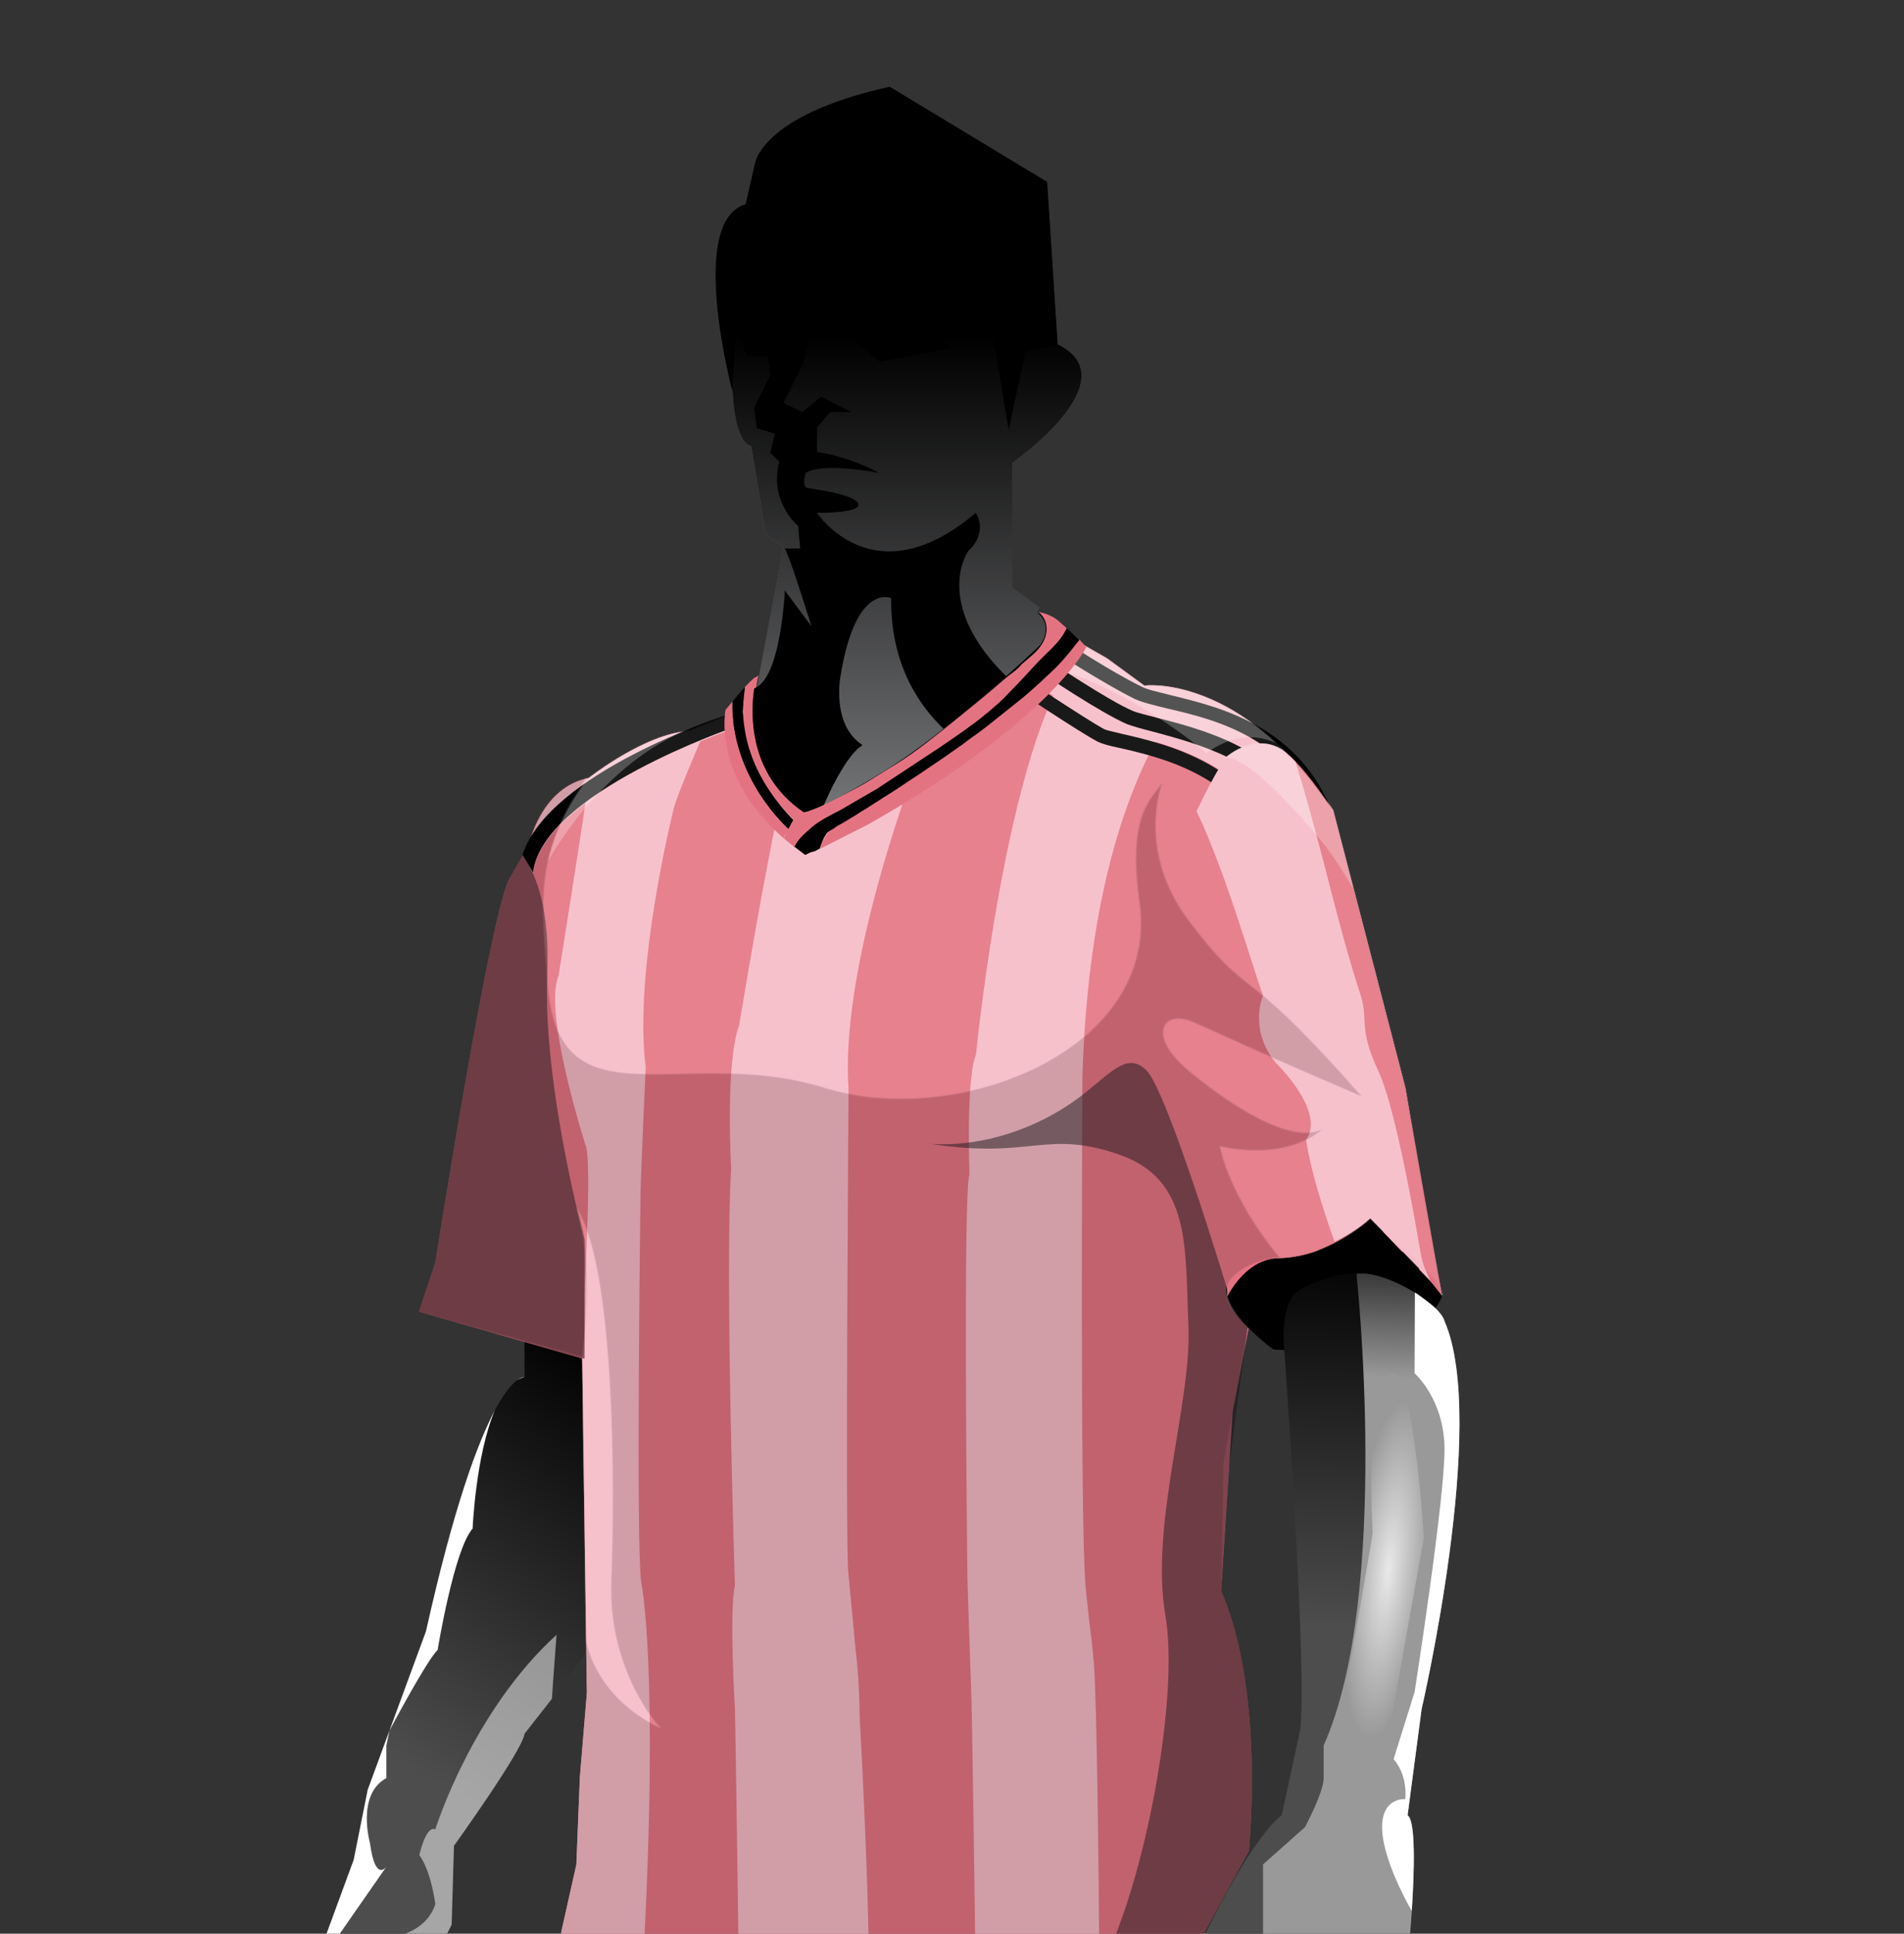<svg xmlns="http://www.w3.org/2000/svg" x="0px" y="0px" viewBox="25.1 0 272.2 276.4" enable-background="new 0 0 322.5 327.5" xml:space="preserve"><rect x="25.1" y="0" width="272.2" height="276.4" fill="#333333" stroke="none"/><g id="brazos"><path d="M231.333,185.005c0,0-1.899,9.309-24.178,7.895c0,0-17.302-12.404,3.672-13.399c0,0,6.874-2.076,10.172-5.333 L231.333,185.005z"></path><linearGradient id="SVGID_1_" gradientUnits="userSpaceOnUse" x1="88.798" y1="255.905" x2="124.756" y2="201.406"><stop offset="0" style="stop-color:#4D4D4D"></stop><stop offset="1" style="stop-color:#000000"></stop></linearGradient><path fill="url(#SVGID_1_)" d="M100.083,191.524v5.31c0,0-5.75-1-14.083,36.333l-8.333,22.667l-2,10l-6,16.333V297.5l7.333,11 c0,0,0.667,1.667,2,0c0,0,1,4.481,4.333,0.741c0,0,2.333-0.408,2.667-2.074s0.333-1.667,0.333-1.667l-1.458-1.667 c0,0-0.125-2.334,0-3.667l-3.542-5L81,293.5c0,0,2.083,1.667,3.875-1c0,0,1.125-7.333,1.125-10l3.667-7.403L90,263.833 c0,0,9.833-13.667,10.083-16l8.837-11.527c0,0,0.226-9.438-0.313-22.475s0.36-16.524-0.339-19.969 C108.268,193.863,101.531,191.938,100.083,191.524z"></path><path fill="#FFFFFF" d="M95.854,201.579c-2.459,4.61-5.858,13.685-9.854,31.587l-8.333,22.667l-2,10l-6,16.333l10.667-15.333 c0,0-1.59,2.282-2.333-3.333c0,0-2-7,2.333-9.333V249.5l0.44-2.117c0,0,5.227-9.882,6.893-11.549c0,0,2.333-14.333,5-17.333 C92.667,218.5,93.106,207.997,95.854,201.579z"></path><path fill="#FFFFFF" d="M98.994,197.308c0.345-0.213,0.706-0.377,1.089-0.475C100.083,196.833,99.7,196.772,98.994,197.308z"></path><path opacity="0.5" fill="#FFFFFF" d="M104,242.833c0,0,0.25-3.742,0.662-9.154C92.527,244.727,87.333,261.5,87.333,261.5 c-1.333-0.667-2.287,3.667-2.287,3.667c1.713,2.333,2.287,7,2.287,7c-1,3.333-4.573,4.333-4.573,4.333 c2.758-0.999,3.053,8.766,3.053,8.786C85.925,284.185,86,283.187,86,282.5l3.667-7.403L90,263.833c0,0,9.833-13.667,10.083-16 L104,242.833z"></path><linearGradient id="SVGID_2_" gradientUnits="userSpaceOnUse" x1="213.871" y1="232.618" x2="215.562" y2="177.394"><stop offset="0" style="stop-color:#4D4D4D"></stop><stop offset="1" style="stop-color:#000000"></stop></linearGradient><path fill="url(#SVGID_2_)" d="M231.613,188.833c0,0-8.279-11.667-20.946-4.333c0,0-2.137,1.048-2.068,7.024 c0,0,3.401,46.309,2.401,55.643l-2.667,12.316c0,0-5,2.922-15,25.803c0,0-1.459,8.214,4.604,2.214c0,0,3.144-6.667,4.604-7.667 s0,12.333,0,12.333s-3.208,11-1.541,13.333c0,0,0.667,2.333,3,0c0,0,2.333,1.667,4.333-1c0,0,0.667,1,2.667-0.667l9-6.333l2-2.667 h2.667l1.667-14.333c0,0,2-19.702,0-21.018l2-15.174C228.333,244.308,237.893,203.167,231.613,188.833z"></path><linearGradient id="SVGID_3_" gradientUnits="userSpaceOnUse" x1="221.303" y1="196.845" x2="222.26" y2="173.392"><stop offset="0" style="stop-color:#999999"></stop><stop offset="1" style="stop-color:#000000"></stop></linearGradient><path fill="url(#SVGID_3_)" d="M226.185,184.083c-4.901-2.628-7.163-2.001-7.163-2.001s4.978,45.751-4.688,67.418 c0,0,0,2.667,0,4.667s-2.667,7-2.667,7l-6,5.333v12.333c0,0,4.333-1.667,4.667,3.333c0,0,5-2.333,7.667,0c0,0,2-2,4,0 c0,0,2.333-2,3.333,0l0.847-0.353l0.153-1.313c0,0,2-19.702,0-21.018l2-15.174c0,0,9.56-41.141,3.28-55.475 C231.613,188.833,231.086,186.711,226.185,184.083z"></path>  <radialGradient id="SVGID_4_" cx="223.685" cy="224.375" r="24.389" gradientTransform="matrix(0.114 -0.993 0.238 0.027 144.69 440.448)" gradientUnits="userSpaceOnUse"><stop offset="0" style="stop-color:#E9E9E9"></stop><stop offset="1" style="stop-color:#999999"></stop></radialGradient><path fill="url(#SVGID_4_)" d="M223.333,249.5l5.333-29.667c0,0-1.667-27.67-5.333-23.002c0,0-3,1.001-2,22.335 c0,0-3,18-4.333,24.667S219,253.833,223.333,249.5z"></path><path fill="#FFFFFF" d="M229.565,186.354c-1.897-1.495-2.187-1.591-2.187-1.591l-0.045,11.538c0,0,4.226,3.677,4.28,10.771 s-4.28,34.801-4.28,34.801l-3,9.576c0,0,2,2.051,1.667,5.718c0,0-3.297-0.333-3.315,4c-0.017,4.032,3.124,10.079,4.246,11.975 c0.371-5.746,0.579-12.885-0.598-13.659l2-15.174c0,0,9.56-41.141,3.28-55.475C231.613,188.833,231.462,187.85,229.565,186.354z"></path></g><g id="color1"><path fill="#e47382" d="M134.217,98.288l0.234-1.688l39.113-8.225l2.747,1.818l7.022,3.974l5.333,3.852c0,0,13.667-1.852,27,17.815 L226,155.5c0,0,5.333,31.741,5.333,29.505l-1.33-1.458L221,174.167c0,0-6.333,6-14,5.667c0,0-12.312,1.47-3.403,10.108l0,0 l-2.273,11.824l-1.658,25.735c0,0,6,11.333,4,37l-8,14.667c0,0-5.886,3-43.22,3s-47.78-3-47.78-3L107.5,266.5L108,254l1-12 l-0.667-47.833L85,187.5l2.333-7c0,0,8-51,10.667-55l2.667-4.667c0,0,1.667-8.333,8.667-9.667c0,0,8-6.334,14.333-6.667 l6.233-2.531L134.217,98.288z" class="fill"></path></g><g id="patronContainer1"><g class="group0"><path class="fill" display="inline" fill="#f6bac6" d="M195.098,98.842c-3.917-1.159-6.431-0.824-6.431-0.824l-5.333-3.852l-2.924-1.655h0 c-10.988,9.362-15.784,58.244-15.784,58.244c-1.441,3.376-0.923,17.18-0.923,17.18c-0.955,1.677-0.297,57.75-0.297,57.75 c0.038,1.734,0.547,16.187,0.547,16.187c0.142,4.093,0.445,25.954,0.633,40.173c7.532-0.159,13.294-0.459,17.681-0.808 c-0.264-38.482-0.785-43.46-0.785-43.46c-0.514-5.755-0.338-2.517-1.172-10.842s-0.467-72.937-0.467-72.937 C180.827,119.478,190.638,104.094,195.098,98.842z" data-path="path_0"></path> <path class="fill" display="inline" fill="#f6bac6" d="M116.759,226.098c-0.763-5.579-0.088-55.605-0.088-55.605 c0.082-3.81,0.743-17.976,0.743-17.976c-1.805-13.821,3.985-36.865,3.985-36.865c0.395-1.663,2.679-7.091,4.923-12.23l-2.655,1.078 c-6.333,0.333-14.333,6.667-14.333,6.667c-0.001,0-0.002,0.001-0.004,0.001c-1.024,7.259-4.387,28.374-4.387,28.374 c-2.22,5.143,3.84,24.055,3.84,24.055c0.807,1.532,0.335,14.136-0.673,30.506l0.225,0.064L109,242l-1,12l-0.5,12.5l-2.833,12.667 c0,0,3.201,0.916,12.352,1.735C119.38,238.314,116.759,226.098,116.759,226.098z" data-path="path_1"></path> <path class="fill" display="inline" fill="#f6bac6" d="M140.399,101.434c-2.696,2.379-9.625,45.116-9.625,45.116 c-2.02,5.396-1.141,20.514-1.141,20.514c-0.93,14.431,0.537,59.521,0.537,59.521c-0.849,3.829,0,17.725,0,17.725 c0.069,2.314,0.384,24.484,0.565,37.453c5.214,0.215,11.362,0.364,18.598,0.398c-0.047-14.233-1.329-36.535-1.329-36.535 c-0.057-6.097-0.559-9.476-0.559-9.476c-0.292-3.212-1.083-11.523-1.083-11.523c-0.425-5.246,0.048-68.98,0.048-68.98 c-1.397-19.988,12.065-52.605,12.065-52.605L140.399,101.434z" data-path="path_2"></path></g><g class="group1"><path class="fill" fill="#f6bac6" d="M134.2 98.3l-4.3 3.7 -6.2 2.5c-6.3 0.3-14.3 6.7-14.3 6.7 -7 1.3-8.7 9.7-8.7 9.7l-0.8 1.4 1.4 2.5c1.4-11.4 28.6-20.6 28.8-20.7l5.5-2 -0.5-5.6 -0.7 0.1L134.2 98.3z" data-path="path_0"></path><path class="fill" fill="#f6bac6" d="M231.3 185l-0.1-0.1C231.3 185.1 231.3 185.2 231.3 185z" data-path="path_1"></path><path class="fill" fill="#f6bac6" d="M231.2 184.9C230.5 182.3 226 155.5 226 155.5l-10.3-39.7c-13.3-19.7-27-17.8-27-17.8l-5.3-3.9 -7-4 -2.7-1.8 -11.2 2.4c5.5 3.7 18.7 12.5 20.6 13.5 0.4 0.2 1.4 0.4 2.6 0.7 6.1 1.4 18.7 4.2 23.4 17.1 5 13.6 11.2 40.6 13.9 54.2l0 0 7.1 7.4L231.2 184.9z" data-path="path_2"></path></g><g class="group2"><path class="fill" fill="#000000" d="M231.2,185l-1.1-1.4c-2-9.5-12.4-55.9-16.3-66.5c-4.4-11.6-14.8-14.2-21.7-15.8c-2.1-0.5-3.7-0.9-4.8-1.4 c-4.6-2.3-11.2-6.6-11.4-6.7l1.1-1.7c0.1,0,6.7,4.4,11.2,6.6c0.9,0.5,2.5,0.8,4.4,1.3c6.9,1.7,18.4,4.4,23.1,17.1L231.2,185z" data-path="path_0"></path><path class="fill" fill="#000000" d="M225.6,179c-2.8-15-12.7-54-16.7-63.1c-3.1-7.1-13-9.7-18.9-11.3c-1.6-0.4-3-0.8-3.8-1.1 c-3.7-1.6-12.1-7.2-12.4-7.5l1.1-1.7c0.1,0.1,8.6,5.8,12.1,7.3c0.7,0.3,2,0.6,3.5,1c6.3,1.6,16.8,4.4,20.2,12.4 c4.4,10.2,15.5,54,17.3,66.5L225.6,179z" data-path="path_1"></path><path class="fill" fill="#000000" d="M220.6,174.6c-2.9-14-8.7-39.1-13.5-51.9c-4.4-11.9-16.3-14.5-22-15.8c-1.5-0.3-2.5-0.6-3.1-0.9 c-2.5-1.3-12.1-7.7-12.5-8l1.1-1.7c0.1,0.1,9.9,6.6,12.3,7.9c0.4,0.2,1.4,0.4,2.6,0.7c6.1,1.4,18.7,4.2,23.4,17.1 c5,13.6,11.2,40.6,13.9,54.2l-1.9-2L220.6,174.6z" data-path="path_2"></path><path class="fill" fill="#000000" d="M99.8,122.2c3.7-11.7,28.7-19.9,29.8-20.2l0.6,1.9c-0.3,0.1-27.5,9.4-28.9,20.8L99.8,122.2z" data-path="path_3"></path><path display="inline" class="fill" fill="#000000" d="M227.3,162" data-path="path_4"></path></g><g class="group4"><path class="fill" display="inline" fill="#e47382" d="M208.099,179.827c0,0,3.311-0.16,5.545-1.16c1.747-0.782-10.946-45.133-17.434-62.685 c-1.651,3.579-5.345,11.705-6.687,15.991c-3.941,12.592-2.777,19.975-2.777,19.975c4.916,0.766,9.45,20.097,13.738,32.138 c0.09,0.254,0.047,0.776,0.057,1.246C202.042,182.628,204.461,179.866,208.099,179.827z" data-path="path_0"></path> <path class="fill" display="inline" fill="#e47382" d="M208.921,107.57c-0.275-0.225-0.552-0.41-0.83-0.571l20.571,74.025l0.961,2.126 l1.632,2.091L226,155.5l-10.333-39.667C214.416,114.052,211.701,109.846,208.921,107.57z" data-path="path_1"></path> <path class="fill" display="inline" fill="#e47382" d="M103.333,139.167c0.122-2.912,0.008-5.399-0.264-7.536l-6.236,50.386l-0.768,8.645 l12.268,3.505l0.333,0.005v-17.005C108.667,177.167,102.667,155.167,103.333,139.167z" data-path="path_2"></path></g><g class="group5"><path class="fill" display="inline" fill="#f6bac6" d="M222.177,153.164c-3.01-6.498-1.343-7.164-2.602-11.051c-3.606-11.14-4.824-18.492-9.248-33.232 c-0.462-0.478-0.933-0.923-1.406-1.311c-4-3.276-8.473,0.597-8.473,0.597s-1.386,1.723-4.29,7.787 c4.085,8.515,7.669,21.191,9.508,26.37c0,0-2.14,4.817,1.847,9.622c0,0,7.152,6.891,4.319,10.973c0,0,0.447,4.503,4.058,14.562 c1.829-0.918,3.193-1.827,4.047-2.46c0.333-0.258,0.685-0.538,1.062-0.852l7.667,7.85 C228.667,182.017,225.187,159.662,222.177,153.164z"></path></g></g><g id="sombra"><path opacity="0.15" d="M195.833,146.167c14.333,6.5,23.875,10.5,23.875,10.5C202.167,136.667,204,143.5,195,131.5 c-6.334-8.445-4.744-16.635-3.769-19.531c-1.742,2.361-4.955,4.784-3.231,17.031c2.956,21.006-25.803,32.416-45,26.5 c-20.992-6.469-38.86,6.52-39.667-16.333c-0.842-10.74-1.709-17.119,5.498-27.868c-6.566,1.633-8.165,9.535-8.165,9.535L98,125.5 c-2.667,4-10.667,55-10.667,55l-2.333,7l23.407,6.364c0.617-6.937,0.679-12.935,0.26-16.697c-0.316-2.844-1.085-4.354-1.085-4.354 c5.5,8.5,5.418,40.187,4.918,53.187s7,21,7,21c-9.496-4.498-10.604-12.483-10.604-12.491L109,242l-1,12l-0.5,12.5l-2.833,12.667 c0,0,10.446,3,47.78,3s43.22-3,43.22-3l8-14.667c2-25.667-4-37-4-37L200,209.167l3.462-19.351l4.871,3.684 c-17-11-1.333-13.667-1.333-13.667c0.371,0.016,0.735,0.005,1.099-0.007c-7.395-8.944-8.594-15.961-8.594-15.961 C209.5,166,214,161.5,214,161.5c-4.5,2-13-3.5-19-8.5S191.326,144.122,195.833,146.167z"></path><path opacity="0.5" fill="#1A171B" d="M195.667,279.167l8-14.667c2-25.667-4-37-4-37l1.168-18.136l2.627-19.548l0,0 c-1.818-2.192-3.416-3.634-2.968-5.726l-0.01-0.004c0,0-8.484-28.086-11.484-31.086s-5.5,1-10.5,4.5s-12.416,6.5-20.333,6 C172.5,165.75,174.5,161.414,185,165s9.5,13.5,10,24.5s-5.561,28.5-3.28,41.5c1.969,11.224-2.739,37.715-9.21,50.219 C193.364,280.34,195.667,279.167,195.667,279.167z"></path><path opacity="0.5" fill="#1A171B" d="M108.667,194.172v-17.005c0,0-6-22-5.333-38c0.377-9.048-1.485-14.043-3.475-16.919L98,125.5 c-2.667,4-10.667,55-10.667,55l-2.333,7l23.333,6.667L108.667,194.172z"></path><g opacity="0.1"><path fill="#FFFFFF" stroke="#D9DADB" stroke-width="0.25" d="M108.896,234.51c0.002,0.016,1.114,7.995,10.604,12.49 c0,0-7.5-8-7-21s0.582-44.687-4.918-53.187c0,0,2.626,7.339,0.815,21.092L108.896,234.51z"></path><path fill="#FFFFFF" stroke="#D9DADB" stroke-width="0.25" d="M231.333,185.005l-0.154-0.309 C231.277,185.096,231.333,185.231,231.333,185.005z"></path><path fill="#FFFFFF" stroke="#D9DADB" stroke-width="0.25" d="M134.217,98.288l-4.317,3.681l-6.233,2.531 c-6.333,0.333-14.333,6.667-14.333,6.667l-0.502,0.132c-7.208,10.75-6.34,17.128-5.498,27.868 c0.806,22.853,18.675,9.864,39.667,16.333c19.197,5.916,47.956-5.494,45-26.5c-1.723-12.247,1.49-14.67,3.231-17.031 c-0.976,2.896-2.565,11.085,3.769,19.531c9,12,7.167,5.167,24.708,25.167c0,0-9.542-4-23.875-10.5 C191.326,144.122,189,148,195,153s14.5,10.5,19,8.5c0,0-4.5,4.5-14.495,2.366c0,0,1.2,7.017,8.594,15.961 c-0.364,0.012-0.729,0.023-1.099,0.007c7.667,0.333,14-5.667,14-5.667l9.272,8.716l0.907,1.813 C230.308,181.138,226,155.5,226,155.5l-10.333-39.667c-13.333-19.667-27-17.815-27-17.815l-5.333-3.852l-7.022-3.974l-2.747-2.632 L134.451,96.6L134.217,98.288z"></path></g><g opacity="0.25"><path fill="#FFFFFF" d="M215.667,115.833c-3.941-5.464-4.421-5.686-7.21-8.787c-3.779-1.952-6.984,0.144-8.217,1.253 c0,0,2.422-1.087,11.422,9.176c3.021,3.445,3.484,4.019,6.914,9.522L215.667,115.833z"></path><path fill="#FFFFFF" d="M197.604,107.662c0,0,4.672-3.947,9.91-1.439c-9.668-9.194-18.847-8.204-18.847-8.204l-5.333-3.852 l-7.022-3.974c-5.248,1.103-13.059,3.97-13.059,3.97C179.748,92.138,197.604,107.662,197.604,107.662z"></path><path fill="#FFFFFF" d="M122.683,104.606c-6.148,0.867-13.396,6.575-13.42,6.58c-2.395,3.027-4.676,6.995-5.829,11.94 C103.434,123.125,110.41,110.006,122.683,104.606z"></path><polygon fill="#FFFFFF" points="127.266,103.039 127.266,103.038 127.264,103.039"></polygon></g></g><g id="contenedorCabeza"><g class="groupC6"><path d="M173.6,87.6c0,0,9,2.3-17.5,20.1c-4.3,2.9-7.7,5.4-15.6,8.4c0,0-1.9-1-3.8-3.5c-3.2-4.3-6.5-11.7-3.1-15.9 C133.6,96.6,148.5,82.3,173.6,87.6z"></path><path class="fill" fill="#e47382" d="M180.4,92.5c0,0-4.9,10.4-31.1,25.3c-6.9,3.5-6.9,3.5-6.9,3.5s0-0.4,0.4-1.2c0.4-0.7,0.8-1.3,0.8-1.3 s24.3-14.4,33.5-24.6c0.4-0.5,0.8-0.9,1.1-1.3c0.8-0.9,1.1-1.4,1.2-1.5l0,0L180.4,92.5z" data-path="path_0"></path><path class="fill" fill="#000000" d="M179.4,91.5c-0.1,0.1-0.5,0.6-1.2,1.5c-0.3,0.4-0.7,0.8-1.1,1.3c-0.7,0.8-1.4,1.5-2.2,2.2 c-0.8,0.8-1.7,1.6-2.5,2.3c-0.9,0.8-1.9,1.6-2.8,2.3c-1,0.8-2,1.6-3,2.4s-2.1,1.6-3.1,2.3c-1,0.8-2.1,1.5-3.2,2.3 c-1,0.7-2.1,1.4-3.1,2.1s-2,1.3-3,2c-0.9,0.6-1.8,1.2-2.8,1.8c-0.8,0.5-1.7,1.1-2.5,1.6c-0.7,0.4-1.4,0.9-2.1,1.3 c-0.5,0.3-1.1,0.7-1.7,1c-0.4,0.2-0.7,0.5-1.1,0.7c-0.3,0.2-0.4,0.2-0.6,0.4c-0.2,0.2-0.6,0.9-0.7,1.2c-0.1,0.3-0.3,0.7-0.4,1.1 c0,0-0.2,0.1-0.4,0.2c-0.2,0.2-0.5,0.2-0.8,0.3c-0.3,0.1-0.6,0.3-0.9,0.4l-1.7-1.3c0,0,0.7-2.1,4.7-4.3c3.7-2.1,7.8-4.2,8.5-4.9 c0.8-0.6,13.5-8.3,16.9-12.1c4.3-4.6,7.7-7.7,8.3-8.8c0.6-1.1,0.6-1.1,0.6-1.1L179.4,91.5z" data-path="path_1"></path><path class="fill" fill="#e47382" d="M137.1,119.8c0.1,0,0.4-0.7,0.4-0.8c0.1-0.3,0.3-0.5,0.4-0.8c0.1-0.1,0.5-1.1,0.6-1.1c0,0-8.8-8.1-6.9-18.9 c0,0,1.2-1.3,1.5-1.4c0.2,0,0.4-0.3,0.4-0.3s-3.2,12.5,6.9,19.5c0,0,4.6-1.8,8.8-4.3c4.2-2.6,4.2-2.6,4.2-2.6 c2.7-1.7,5.3-3.8,7.8-5.8c2.6-2.1,5.2-4.2,7.7-6.4c0.7-0.6,1.7-1.2,2.2-1.9c1-0.9,2.3-1.8,3-3c0.9-1.5,0.9-3.3-0.5-4.5 c0,0,1.7,0.2,3,1.4c0.3,0.3,0.7,0.6,1,0.9c-1.1,2.3-2.8,3.3-5.1,5.9c-0.6,0.7-3.3,3.5-4,4.2c-0.9,0.9-3.3,2.9-4.3,3.6 c-2.3,1.7-2.4,1.7-4.7,3.3c-1.8,1.2-3.2,2.1-5,3.3c-1.8,1.2-2.3,1.5-4.1,2.7c-1,0.6-4,2.3-5,2.9c-1.5,0.8-3.2,1.6-4.3,2.6 c-0.9,0.8-1.9,1.6-2.4,2.7v0.1C138.1,120.6,137.6,120.2,137.1,119.8z" data-path="path_2"></path><path class="fill" fill="#000000" d="M137.8,118.5c0,0-8.3-7.3-8-18.2c0,0,1.5-1.9,1.8-2c0,0-0.2,1.1-0.3,3.4c0.2,1.4-0.1,7.9,7.2,15.5 L137.8,118.5z" data-path="path_3"></path><path class="fill" fill="#e47382" d="M137.1,119.8l0.7-1.3c0,0-8.3-7.2-8-18.2l-1,1.2C128.9,101.5,126.7,110.7,137.1,119.8z" data-path="path_4"></path><path opacity="0.5" class="fill" fill="#e47382" d="M133.6,96.6l-0.5,2.6c0,0,0.6,5.9,0.7,7.3 C133.9,108,130.9,99.4,133.6,96.6z" data-path="path_5"></path><defs><clipPath id="headMask"><path fill="#47B2E1" d="M151.4,110.3c9.9-6.1,22.4-18.1,22.4-18.1s2.1-2.7-0.5-4.7l16.9-30.3v-49h-77.8v49l22.6,29.7 c0,0-0.7,4.2-1.7,9.6c0,0-3.6,12.6,6.7,19.6C140.2,116.1,142.4,115.8,151.4,110.3z"></path></clipPath></defs></g></g><g clip-path="url(#headMask)"><path fill="#707173" d="M187.2,96.6L169.8,84V66.2c0,0,17-11.9,6.5-17L174.8,26l-22.5-13.5c0,0-13.9,2.2-19.3,11.1l-1.3,5.7 c0,0-7.8,1.1-1.9,25.6c0,0,0,8.1,2.7,8.9l1.9,11.5c0,0-0.2,1.4,2.7,2.8l-3.8,20.2l-19.1,13.9l13.4,16.6l13,2.3 C140.5,131,168.1,113.2,187.2,96.6z"></path><path d="M129.8,55.9c0,0-6.5-24.3,1.9-26.7l1.3-5.7c0,0,0.7-7,19.3-11.1L174.8,26l1.5,23.2l-4.6,1.1l-2.4,11.1l-3-17.8 c0,0-7.6-5.7-6.7-11.6l-6.9-2.7l-15.4,4.9l-0.6,1.1l-2.4,0.4l-3.8,6.9L129.8,55.9z"></path><path d="M142.9,115c-1.6,3.5-2.3,16-2.3,16l-13-2.3l-13.4-16.6c0,0,12-9.7,19.1-13.9c3.5-2,4-13.8,4-13.8l3.8,5.1 c0,0-3.2-10.3-3.8-11.1h2.2l-0.3-3.2c0,0-4.2-3.5-2.7-9.2l-1.3-1.3l0.7-2.7l-2.6-0.8l-0.4-2.9l2.3-4.7l-0.3-2.7h-3l-2.2-5.7 v-4.3l6.2-9.3l0.5-0.2l0.8,2.4l-0.1,5.7l0.1,5.4h3.2l0.8,2.1l-0.8,2.7l-0.6,2.5l-2.7,5.4l2.7,1.3l2.7-2.2l4.3,2.2h-3l-1.9,2.2 v1.6v1.9c0,0,4.2,0.5,8.9,3c0,0-8-1.6-10.5,0c0,0-0.8,2.2,0.5,2.2c0,0,6.5,0.8,7,2.2s-5.9,1.3-5.9,1.3s8.1,12.4,22.7,0 c0,0,1.9,2.7-1.1,5.5c0,0-7.6,10.8,14.5,24.9c0,0-4.5,3.9-8.2,6.5c0,0-17.5-5.2-17.3-24.7c0,0-5-2.3-7.2,10.9 c0,0-1.5,7.1,3.1,10.1C148.5,106.6,146.5,106.9,142.9,115z"></path><path d="M143.4,42.2c0,0-1.9,4,1.6,4.9l5.9,4.6l10-1.9l-2.2-2.8h-4l-0.8-2.3h3.8l4.3,2.3l-6.2-5.8l-10,2.7 C145.8,43.8,142.6,44.6,143.4,42.2z"></path><linearGradient id="headGradient" gradientUnits="userSpaceOnUse" x1="150.657" y1="132.42" x2="150.657" y2="47.9"><stop offset="0.22" style="stop-color:#000000" stop-opacity="0"></stop><stop offset="1" style="stop-color:#000000" stop-opacity="1"></stop></linearGradient><path fill="url(#headGradient)" d="M187.2,96.6L169.8,84V66.2c0,0,17-11.9,6.5-17L174.8,26l-22.5-13.5c0,0-13.9,2.2-19.3,11.1 l-1.3,5.7c0,0-7.8,1.1-1.9,25.6c0,0,0,8.1,2.7,8.9l1.9,11.5c0,0-0.2,1.4,2.7,2.8l-3.8,20.2l-19.1,13.9l13.4,16.6l13.3,1.8 C140.8,130.5,170.3,110.1,187.2,96.6z"></path></g></svg>